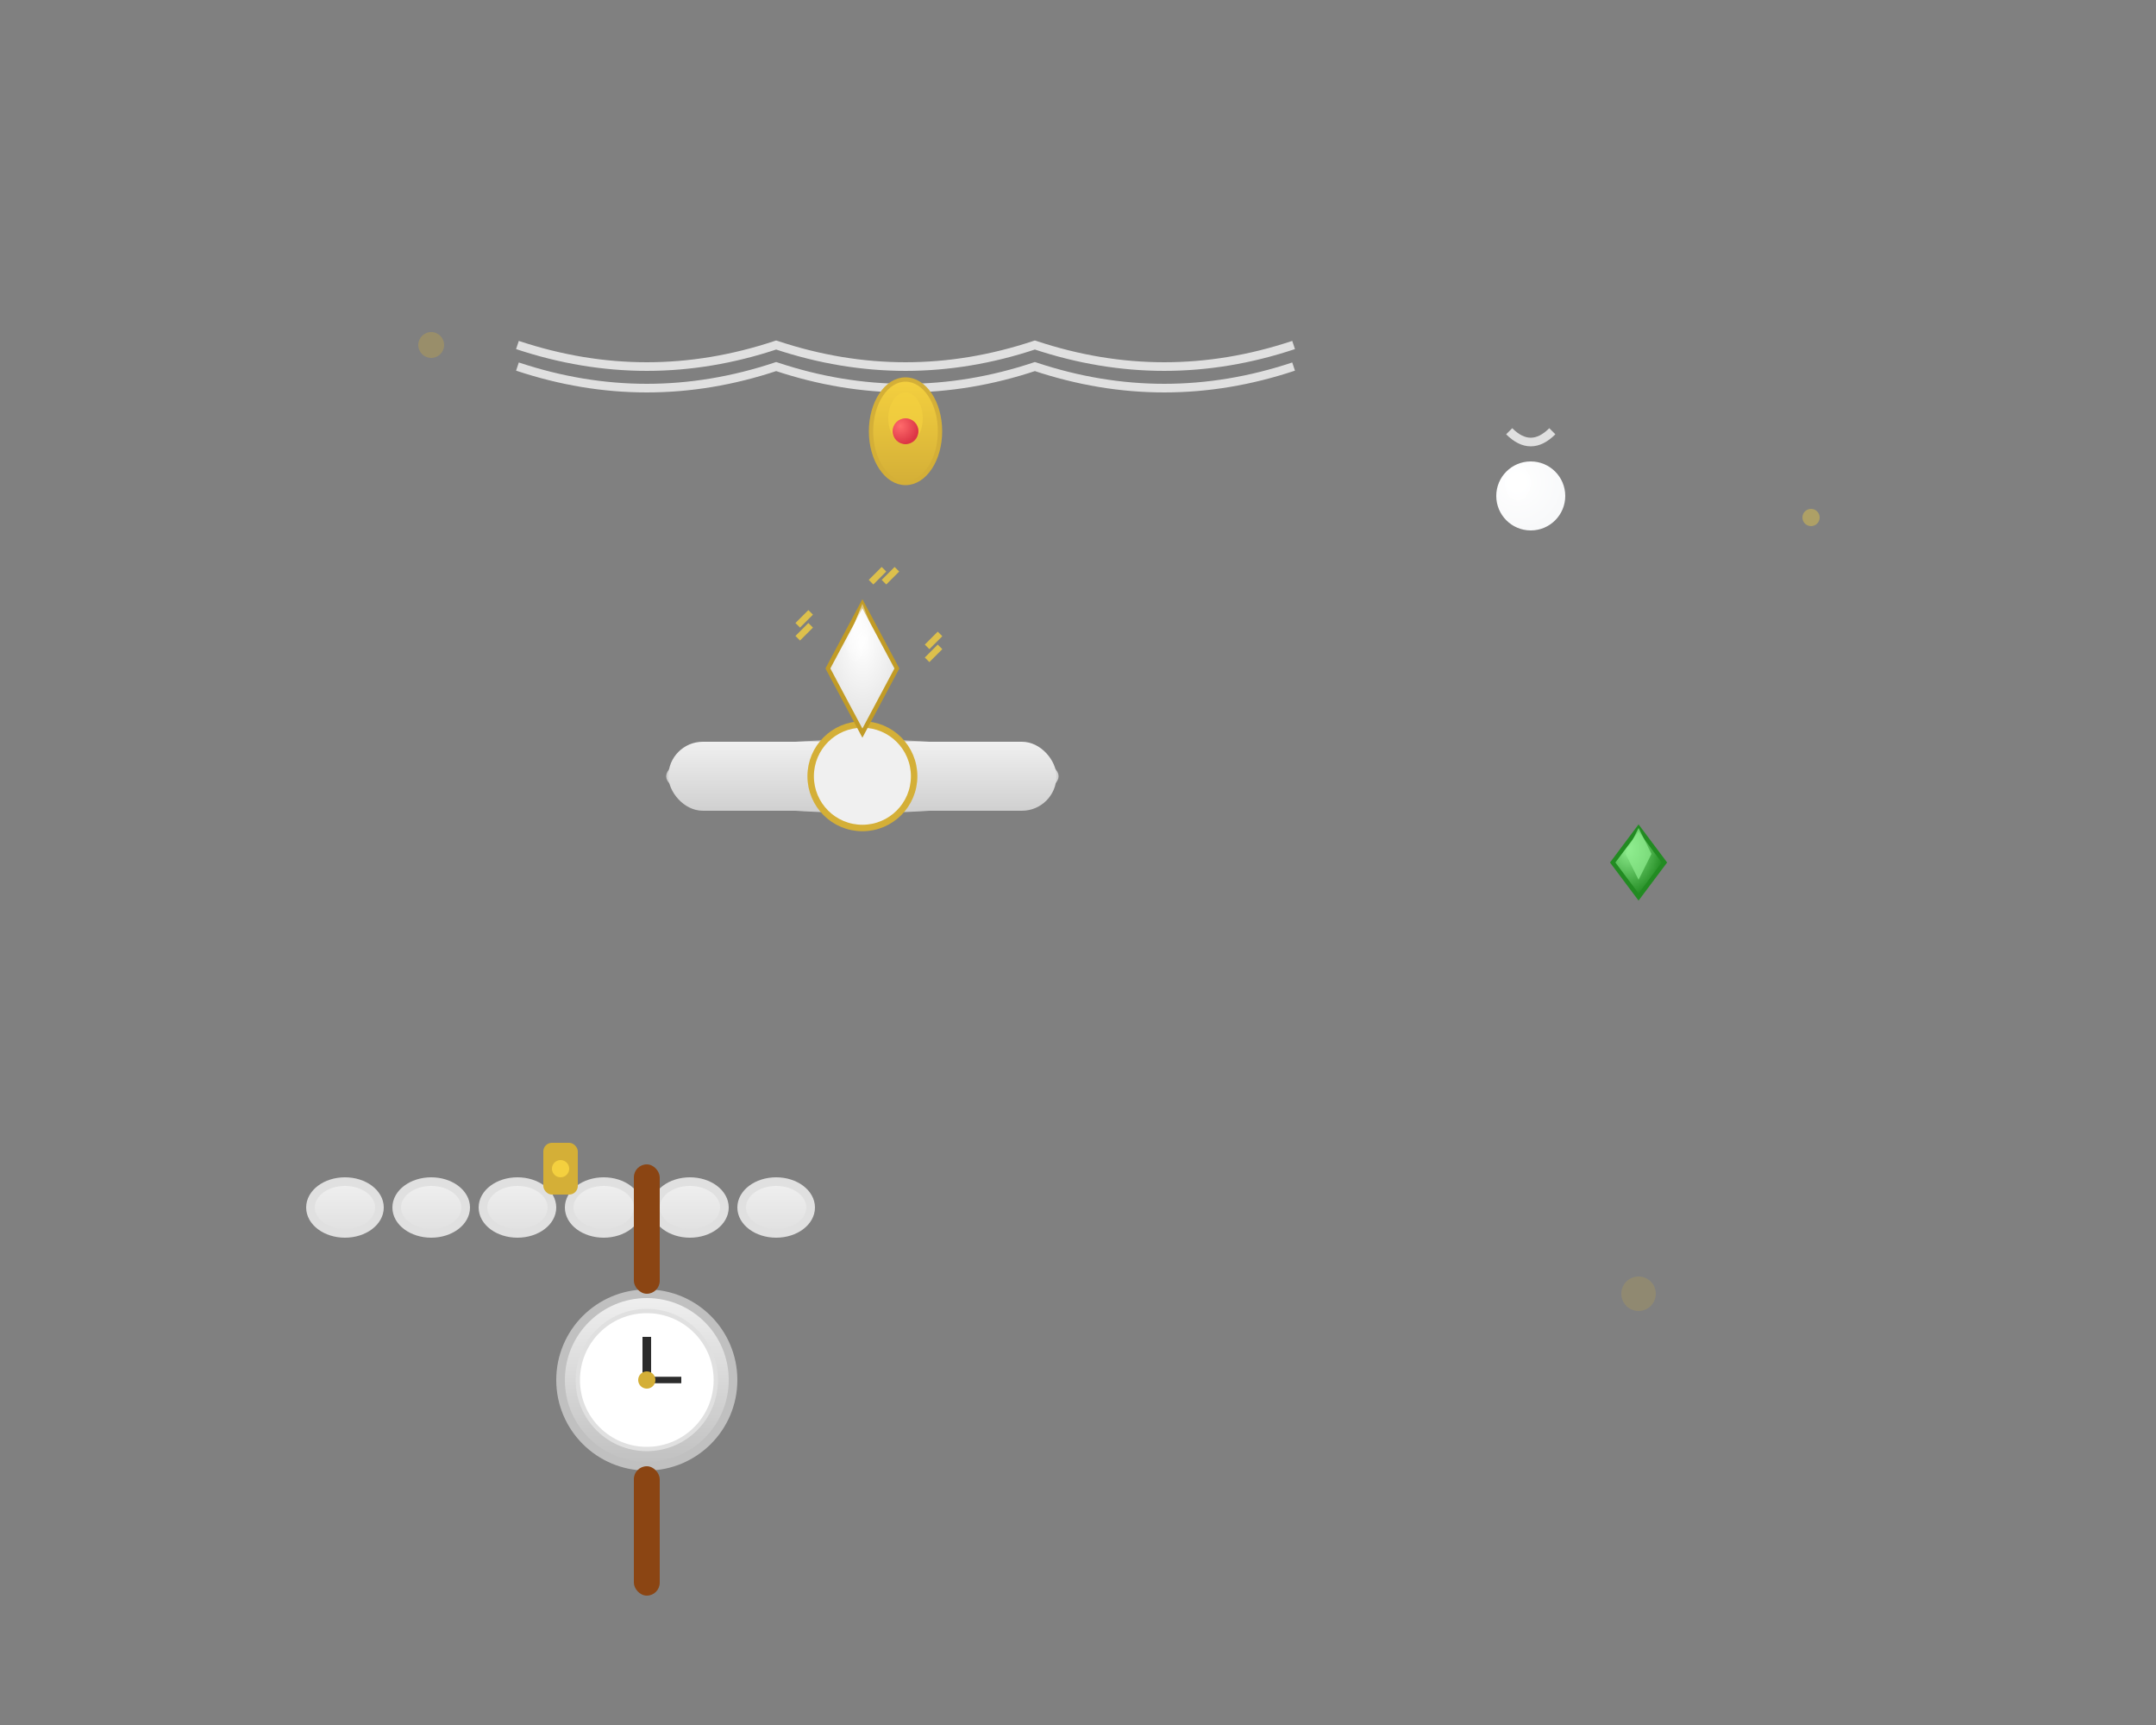 <svg width="500" height="400" viewBox="0 0 500 400" fill="none" xmlns="http://www.w3.org/2000/svg">
  <rect x="0" y="0" width="500" height="400" fill="#808080" stroke="none"/>
  <!-- Background Elements -->
  <circle cx="100" cy="80" r="3" fill="#d4af37" opacity="0.3"/>
  <circle cx="420" cy="120" r="2" fill="#f4d03f" opacity="0.4"/>
  <circle cx="380" cy="300" r="4" fill="#d4af37" opacity="0.2"/>
  
  <!-- Main Diamond Ring -->
  <g transform="translate(200, 150)">
    <!-- Ring Band -->
    <ellipse cx="0" cy="30" rx="45" ry="8" fill="#e8e8e8" stroke="#d0d0d0" stroke-width="1"/>
    <rect x="-45" y="22" width="90" height="16" fill="url(#ringGradient)" rx="8"/>
    
    <!-- Diamond Setting -->
    <circle cx="0" cy="30" r="12" fill="#f0f0f0" stroke="#d4af37" stroke-width="1.5"/>
    
    <!-- Main Diamond -->
    <polygon points="0,-10 8,5 0,20 -8,5" fill="url(#diamondGradient)" stroke="#c19b26" stroke-width="1"/>
    <polygon points="0,-10 4,0 0,10 -4,0" fill="url(#diamondHighlight)" opacity="0.9"/>
    
    <!-- Sparkle Effects -->
    <g stroke="#f4d03f" stroke-width="1.5" opacity="0.8">
      <line x1="-15" y1="-5" x2="-12" y2="-8"/>
      <line x1="-15" y1="-2" x2="-12" y2="-5"/>
      <line x1="15" y1="0" x2="18" y2="-3"/>
      <line x1="15" y1="3" x2="18" y2="0"/>
      <line x1="5" y1="-15" x2="8" y2="-18"/>
      <line x1="2" y1="-15" x2="5" y2="-18"/>
    </g>
  </g>
  
  <!-- Elegant Necklace -->
  <g transform="translate(120, 80)">
    <!-- Necklace Chain -->
    <path d="M0 0 Q30 10 60 0 Q90 10 120 0 Q150 10 180 0" stroke="#e0e0e0" stroke-width="2" fill="none"/>
    <path d="M0 5 Q30 15 60 5 Q90 15 120 5 Q150 15 180 5" stroke="#e0e0e0" stroke-width="2" fill="none"/>
    
    <!-- Pendant -->
    <g transform="translate(90, 20)">
      <ellipse cx="0" cy="0" rx="8" ry="12" fill="url(#pendantGradient)" stroke="#d4af37" stroke-width="1"/>
      <ellipse cx="0" cy="-3" rx="4" ry="6" fill="#f4d03f" opacity="0.7"/>
      
      <!-- Small gem -->
      <circle cx="0" cy="0" r="3" fill="url(#gemGradient)"/>
    </g>
  </g>
  
  <!-- Pearl Earring -->
  <g transform="translate(350, 100)">
    <!-- Earring Hook -->
    <path d="M0 0 Q5 5 10 0" stroke="#e0e0e0" stroke-width="2" fill="none"/>
    
    <!-- Pearl -->
    <circle cx="5" cy="15" r="8" fill="url(#pearlGradient)" stroke="none"/>
    <ellipse cx="2" cy="12" rx="3" ry="4" fill="#ffffff" opacity="0.6"/>
  </g>
  
  <!-- Bracelet -->
  <g transform="translate(80, 280)">
    <!-- Bracelet Links -->
    <g stroke="#e0e0e0" stroke-width="2" fill="url(#metalGradient)">
      <ellipse cx="0" cy="0" rx="8" ry="6"/>
      <ellipse cx="20" cy="0" rx="8" ry="6"/>
      <ellipse cx="40" cy="0" rx="8" ry="6"/>
      <ellipse cx="60" cy="0" rx="8" ry="6"/>
      <ellipse cx="80" cy="0" rx="8" ry="6"/>
      <ellipse cx="100" cy="0" rx="8" ry="6"/>
    </g>
    
    <!-- Charm -->
    <g transform="translate(50, -15)">
      <rect x="-4" y="0" width="8" height="12" fill="#d4af37" rx="2"/>
      <circle cx="0" cy="6" r="2" fill="#f4d03f"/>
    </g>
  </g>
  
  <!-- Decorative Gem -->
  <g transform="translate(380, 200)">
    <polygon points="0,-8 6,0 0,8 -6,0" fill="url(#emeraldGradient)" stroke="#228B22" stroke-width="1"/>
    <polygon points="0,-8 3,-2 0,4 -3,-2" fill="#90EE90" opacity="0.7"/>
  </g>
  
  <!-- Watch -->
  <g transform="translate(150, 320)">
    <!-- Watch Case -->
    <circle cx="0" cy="0" r="20" fill="url(#watchGradient)" stroke="#c0c0c0" stroke-width="2"/>
    <circle cx="0" cy="0" r="16" fill="#ffffff" stroke="#e0e0e0" stroke-width="1"/>
    
    <!-- Watch Hands -->
    <line x1="0" y1="0" x2="0" y2="-10" stroke="#2c2c2c" stroke-width="2"/>
    <line x1="0" y1="0" x2="8" y2="0" stroke="#2c2c2c" stroke-width="1.5"/>
    <circle cx="0" cy="0" r="2" fill="#d4af37"/>
    
    <!-- Watch Band -->
    <rect x="-3" y="20" width="6" height="30" fill="#8B4513" rx="3"/>
    <rect x="-3" y="-50" width="6" height="30" fill="#8B4513" rx="3"/>
  </g>
  
  <!-- Gradients -->
  <defs>
    <linearGradient id="ringGradient" x1="0%" y1="0%" x2="0%" y2="100%">
      <stop offset="0%" style="stop-color:#f0f0f0"/>
      <stop offset="100%" style="stop-color:#d0d0d0"/>
    </linearGradient>
    
    <radialGradient id="diamondGradient" cx="50%" cy="30%" r="70%">
      <stop offset="0%" style="stop-color:#ffffff"/>
      <stop offset="50%" style="stop-color:#f0f0f0"/>
      <stop offset="100%" style="stop-color:#e0e0e0"/>
    </radialGradient>
    
    <radialGradient id="diamondHighlight" cx="30%" cy="20%" r="50%">
      <stop offset="0%" style="stop-color:#ffffff"/>
      <stop offset="100%" style="stop-color:#ffffff;stop-opacity:0"/>
    </radialGradient>
    
    <linearGradient id="pendantGradient" x1="0%" y1="0%" x2="0%" y2="100%">
      <stop offset="0%" style="stop-color:#f4d03f"/>
      <stop offset="100%" style="stop-color:#d4af37"/>
    </linearGradient>
    
    <radialGradient id="gemGradient" cx="30%" cy="30%" r="70%">
      <stop offset="0%" style="stop-color:#ff6b6b"/>
      <stop offset="100%" style="stop-color:#dc3545"/>
    </radialGradient>
    
    <radialGradient id="pearlGradient" cx="30%" cy="30%" r="70%">
      <stop offset="0%" style="stop-color:#ffffff"/>
      <stop offset="100%" style="stop-color:#f8f9fa"/>
    </radialGradient>
    
    <linearGradient id="metalGradient" x1="0%" y1="0%" x2="0%" y2="100%">
      <stop offset="0%" style="stop-color:#f0f0f0"/>
      <stop offset="100%" style="stop-color:#e0e0e0"/>
    </linearGradient>
    
    <radialGradient id="emeraldGradient" cx="30%" cy="30%" r="70%">
      <stop offset="0%" style="stop-color:#90EE90"/>
      <stop offset="100%" style="stop-color:#228B22"/>
    </radialGradient>
    
    <linearGradient id="watchGradient" x1="0%" y1="0%" x2="0%" y2="100%">
      <stop offset="0%" style="stop-color:#f0f0f0"/>
      <stop offset="100%" style="stop-color:#c0c0c0"/>
    </linearGradient>
  </defs>
</svg>

